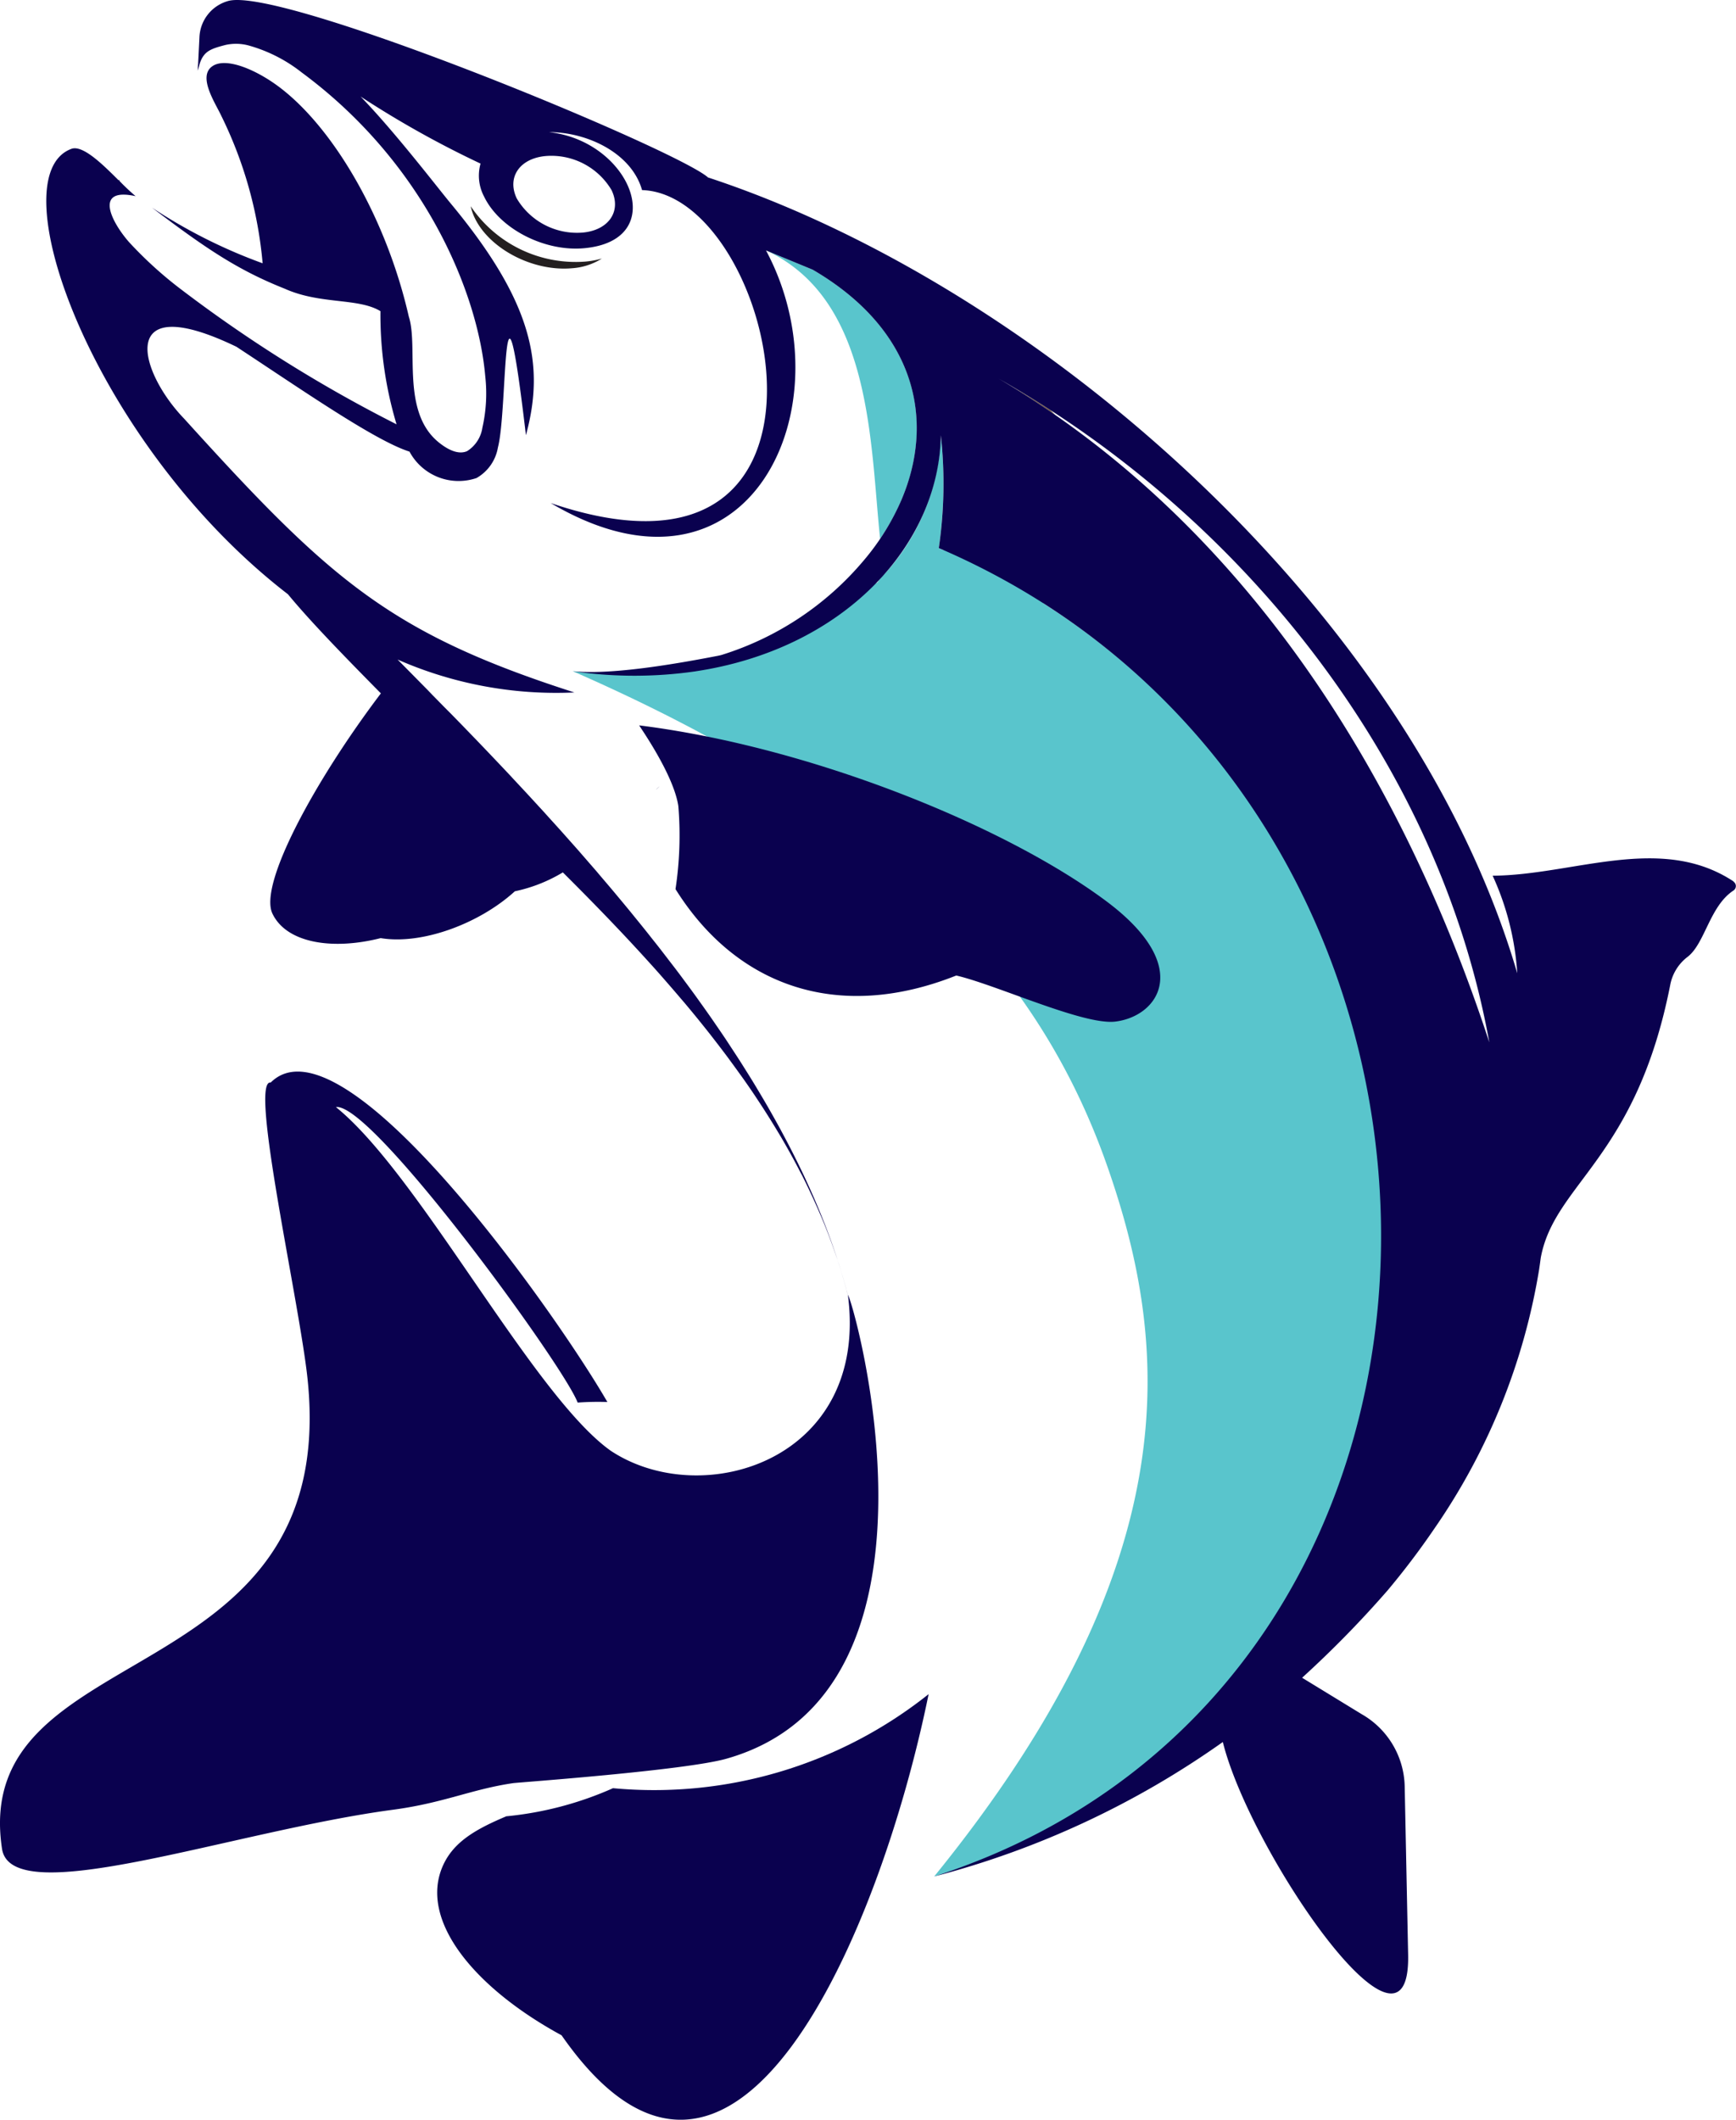 <?xml version="1.0" encoding="UTF-8"?>
<svg xmlns="http://www.w3.org/2000/svg" xmlns:xlink="http://www.w3.org/1999/xlink" id="Group_49" data-name="Group 49" width="130.219" height="159" viewBox="0 0 130.219 159">
  <defs>
    <clipPath id="clip-path">
      <rect id="Rectangle_24" data-name="Rectangle 24" width="130.218" height="159" fill="none"></rect>
    </clipPath>
  </defs>
  <g id="Group_48" data-name="Group 48" clip-path="url(#clip-path)">
    <path id="Path_115" data-name="Path 115" d="M258.754,353.148a18.914,18.914,0,0,0,2.171-1.769q-1.087.924-2.171,1.769" transform="translate(-164.967 -224.02)" fill="#755c42" fill-rule="evenodd"></path>
    <path id="Path_116" data-name="Path 116" d="M184.27,149.076c-3.076-19.272-10.165-28.246-16.928-34.161a53.917,53.917,0,0,0-13.5-12.227c-.033-.056-.068-.111-.1-.167-2.276-3.983-4.618-4.668-7.4-3.825-.117-.051-.231-.107-.349-.158a33.324,33.324,0,0,0,.154-8.458,16.176,16.176,0,0,1-4.2,10.384,2.867,2.867,0,0,0-.54.645c-5.427,3.189-12.525,7.88-22.87,6.668,22.769,9.972,34.635,21.543,40.091,37.115,4.714,13.456,6.211,29.659-12.978,53.292a82.43,82.43,0,0,0,8.449-3.152,46.749,46.749,0,0,0,4.579-2.723c17.305-9.173,28.938-22.248,25.589-43.232" transform="translate(-75.575 -57.43)" fill="#59c5cc"></path>
    <path id="Path_117" data-name="Path 117" d="M167.088,73.466a17.32,17.32,0,0,0,1.6-2.907c2.556-5.993,1.094-12.768-6.651-17.288l-3.5-1.443c7.964,3.689,7.8,14.438,8.554,21.638" transform="translate(-101.073 -33.043)" fill="#59c5cc"></path>
    <path id="Path_118" data-name="Path 118" d="M210.959,81.11q-.189-.186-.374-.372-1.9-1.231-3.862-2.348,2.181,1.29,4.236,2.72" transform="translate(-131.795 -49.977)" fill="#755c42" fill-rule="evenodd"></path>
    <path id="Path_119" data-name="Path 119" d="M127.338,350.6c-3.627,17.823-14.632,44.125-27.531,25.591-6.531-3.547-10.77-8.661-8.877-12.778.827-1.8,2.558-2.73,4.73-3.651a25.714,25.714,0,0,0,8.005-2.108,33.052,33.052,0,0,0,23.673-7.054" transform="translate(-57.682 -223.52)" fill="#0a014f" fill-rule="evenodd"></path>
    <path id="Path_120" data-name="Path 120" d="M130.04,66.12c-5.457-3.61-12.02-.47-18.075-.432a20.713,20.713,0,0,1,1.846,7.317c-7.974-27.223-36-51.563-60.681-59.687l.011.02C50.949,11.287,21.063-1.091,17.1.078a2.945,2.945,0,0,0-2.139,2.716l-.1,2.006a4.5,4.5,0,0,0-.025.5l.157-.565c.316-.9.808-1.073,1.929-1.364a3.657,3.657,0,0,1,1.7.033,11.323,11.323,0,0,1,4.008,2.031C31.882,12.266,35.866,22,36.4,28.236a11.561,11.561,0,0,1-.216,3.846,2.51,2.51,0,0,1-1.144,1.757c-.527.235-1.236.058-2.1-.632-2.893-2.3-1.53-7.149-2.273-9.448h0C29,16.433,25.081,9.679,21,6.57c-1.749-1.332-4.013-2.294-5.046-1.619-1.176.77.215,2.8.656,3.759A31.222,31.222,0,0,1,19.7,19.75a39.389,39.389,0,0,1-8.3-4.175c4.092,3.108,6.481,4.7,9.958,6.081,2.666,1.2,5.52.672,7.179,1.685a28.552,28.552,0,0,0,1.209,8.488,104.768,104.768,0,0,1-16.095-10.07,29.8,29.8,0,0,1-3.98-3.607c-1.335-1.527-2.647-4.128.5-3.437a16.314,16.314,0,0,1-1.194-1.125L8.934,13.5l-.045.016c-1.2-1.2-2.688-2.663-3.534-2.35C-.247,13.235,7.08,33.386,21.6,44.577c1.65,2,4.082,4.506,6.97,7.434-4.933,6.514-9.183,14.326-8.135,16.519,1.073,2.245,4.562,2.746,8.12,1.839,3.074.514,7.382-1.066,10.064-3.512a11.568,11.568,0,0,0,3.6-1.418l.275.274.349.349q.511.512,1.019,1.027l.174.177q.507.515,1.009,1.033l.348.36q.453.469.9.942l.211.221q.525.555,1.044,1.116l.33.357q.416.453.828.908l.264.291q.507.564,1,1.133l.311.358q.386.445.766.892l.3.349q.482.574.954,1.153c.095.116.188.233.282.349q.364.451.721.905c.1.129.2.258.3.388q.456.587.9,1.179c.081.108.16.217.24.326q.347.47.687.944c.1.138.2.276.3.415q.425.6.838,1.213c.061.091.12.183.181.274q.337.506.663,1.017.139.219.277.437.35.558.687,1.121l.18.3q.335.57.656,1.146.125.225.248.45.285.524.558,1.052c.053.1.107.2.159.3.217.429.427.861.631,1.3.071.152.141.3.211.456q.236.513.459,1.032c.054.126.111.252.164.379q.278.663.534,1.335c.057.149.111.3.167.449q.193.521.373,1.049c.049.143.1.285.146.428.127.386.245.776.361,1.167q.117.4.228.8c.055.2.107.4.158.6,1.561,12.358-10.929,16.172-17.787,11.641C39.995,104.714,31.459,88.088,25.2,83.047c2.668-.41,17.061,19.341,18.131,22.163a20.965,20.965,0,0,1,2.229-.043C41.67,98.428,25.728,75.821,20.307,81.2c-1.657-.254,2.19,16.61,2.772,22.324C25.5,127.34-2.282,122.6.151,138.68c.715,4.729,17.274-1.321,29.313-2.927,3.839-.512,5.889-1.539,9.043-2,.29-.043,12.848-.946,15.966-1.825,17.864-5.037,9.514-34.478,9.129-34.791,0,.021,0,.041.007.062-.046-.18-.093-.36-.142-.54.034.125.074.249.106.374-.045-.17-.094-.337-.141-.505q-.126-.459-.263-.917-.1-.343-.21-.684-.165-.526-.344-1.052-.116-.339-.236-.678-.189-.527-.39-1.054-.128-.335-.261-.671-.21-.529-.433-1.056c-.094-.221-.187-.443-.284-.663q-.231-.53-.474-1.057c-.1-.219-.2-.437-.305-.656q-.251-.53-.514-1.058c-.107-.216-.214-.431-.324-.646q-.271-.531-.553-1.06c-.113-.212-.225-.424-.34-.635q-.29-.532-.59-1.062c-.118-.208-.235-.416-.355-.624q-.307-.531-.624-1.059c-.123-.206-.245-.411-.37-.617q-.322-.529-.655-1.055c-.127-.2-.254-.406-.383-.608-.225-.352-.455-.7-.686-1.053-.131-.2-.261-.4-.393-.6q-.354-.529-.717-1.054c-.133-.194-.265-.388-.4-.581q-.368-.528-.744-1.052c-.136-.189-.27-.379-.406-.568q-.382-.527-.772-1.05c-.137-.184-.272-.369-.41-.553q-.394-.526-.8-1.046c-.138-.181-.275-.361-.414-.54q-.4-.523-.816-1.04c-.139-.176-.277-.352-.416-.528q-.417-.522-.839-1.039c-.137-.169-.274-.339-.411-.507q-.428-.522-.86-1.038c-.136-.163-.271-.327-.408-.49-.291-.346-.583-.689-.876-1.032-.135-.158-.269-.317-.4-.474-.3-.346-.6-.688-.894-1.03-.132-.15-.262-.3-.394-.453-.306-.348-.612-.692-.919-1.036-.125-.14-.249-.282-.374-.421-.313-.349-.625-.694-.938-1.038-.12-.132-.239-.265-.359-.4-.323-.354-.644-.7-.967-1.053-.108-.118-.217-.237-.326-.354q-.507-.547-1.012-1.085l-.276-.3q-.556-.592-1.107-1.171l-.171-.181q-1.271-1.336-2.511-2.611l-.667-.684L33.289,53c-.286-.293-.568-.58-.851-.867L32.1,51.78l-.956-.97-.208-.211-1.113-1.126a29.577,29.577,0,0,0,13.263,2.469C29.236,47.492,24.762,43.5,13.818,31.411c-3.432-3.549-5.12-9.756,3.917-5.4,4.841,3.18,10.4,7.052,12.981,7.865a4.178,4.178,0,0,0,5.026,1.983,3.259,3.259,0,0,0,1.608-2.3c.753-2.817.286-16.3,2.1-.916,1.444-5.29.493-9.984-5.626-17.362C32.762,14,29.613,9.882,27.046,7.24a74.246,74.246,0,0,0,9,5.032,3.35,3.35,0,0,0,.264,2.469c1.155,2.407,4.507,4.145,7.487,3.88,6.561-.583,3.48-8.077-2.63-8.708,2.921-.01,6.221,1.6,6.994,4.346,10.118.319,17.152,31.639-6.851,23.477,14.9,8.806,22.38-7.3,16.149-18.951l3.5,1.443c7.745,4.521,9.207,11.3,6.651,17.288a18.1,18.1,0,0,1-2.81,4.512,22.783,22.783,0,0,1-10.673,7.1c-.091.025-.185.046-.281.065-3.794.738-8.186,1.427-10.882,1.156a31.93,31.93,0,0,0,9.209.009l.015,0,.009-.006c11.086-1.672,18.246-9.442,18.377-17.7a33.324,33.324,0,0,1-.154,8.458c43.858,18.836,44.725,85.077-.344,99.647a66.392,66.392,0,0,0,21.649-10.086c2.048,8.259,14.1,25.764,13.9,15.959l-.258-12.652a6.394,6.394,0,0,0-3.223-5.394l-4.471-2.734a79.184,79.184,0,0,0,6.411-6.551,58.128,58.128,0,0,0,3.525-4.66l0,0h0a47.651,47.651,0,0,0,7.849-19.457l0,.015c0-.036.007-.07.011-.1.039-.251.07-.5.105-.752,1.036-5.591,7.138-7.415,9.707-20.442a3.448,3.448,0,0,1,1.316-2.135c1.295-1.005,1.65-3.8,3.432-4.969a.4.4,0,0,0,0-.667M63.289,96.01c.041.142.079.285.119.428-.04-.143-.078-.286-.119-.428m-.46-1.486-.017-.051.017.051M45.873,14.26c.761,1.586-.213,3.013-2.176,3.187a5.252,5.252,0,0,1-4.932-2.556c-.761-1.586.213-3.013,2.176-3.187a5.252,5.252,0,0,1,4.932,2.556M74.928,28.413C93.385,38.9,107.941,57.29,111.714,78.191c-6.552-20.048-18.251-38.818-36.786-49.778" transform="translate(0 0)" fill="#0a014f" fill-rule="evenodd"></path>
    <path id="Path_121" data-name="Path 121" d="M107.262,46.61a6.82,6.82,0,0,1-1.275.231,9.509,9.509,0,0,1-8.573-4.151,4,4,0,0,0,.3.87c1.125,2.345,4.39,4.037,7.293,3.779a4.81,4.81,0,0,0,2.25-.729" transform="translate(-62.106 -27.217)" fill="#231f20" fill-rule="evenodd"></path>
    <path id="Path_122" data-name="Path 122" d="M132.289,150.122c12.824,1.6,27.415,7.512,35.012,13.17,6.613,4.925,3.914,8.664.693,9.049-2.372.284-8.895-2.75-11.923-3.456-8.949,3.557-16.544.739-21.061-6.481a26.829,26.829,0,0,0,.213-6.229c-.362-2.411-2.953-6.027-2.935-6.053m1.237,4.836a2.445,2.445,0,0,0,.294-.27Z" transform="translate(-84.34 -95.71)" fill="#0a014f" fill-rule="evenodd"></path>
  </g>
</svg>
